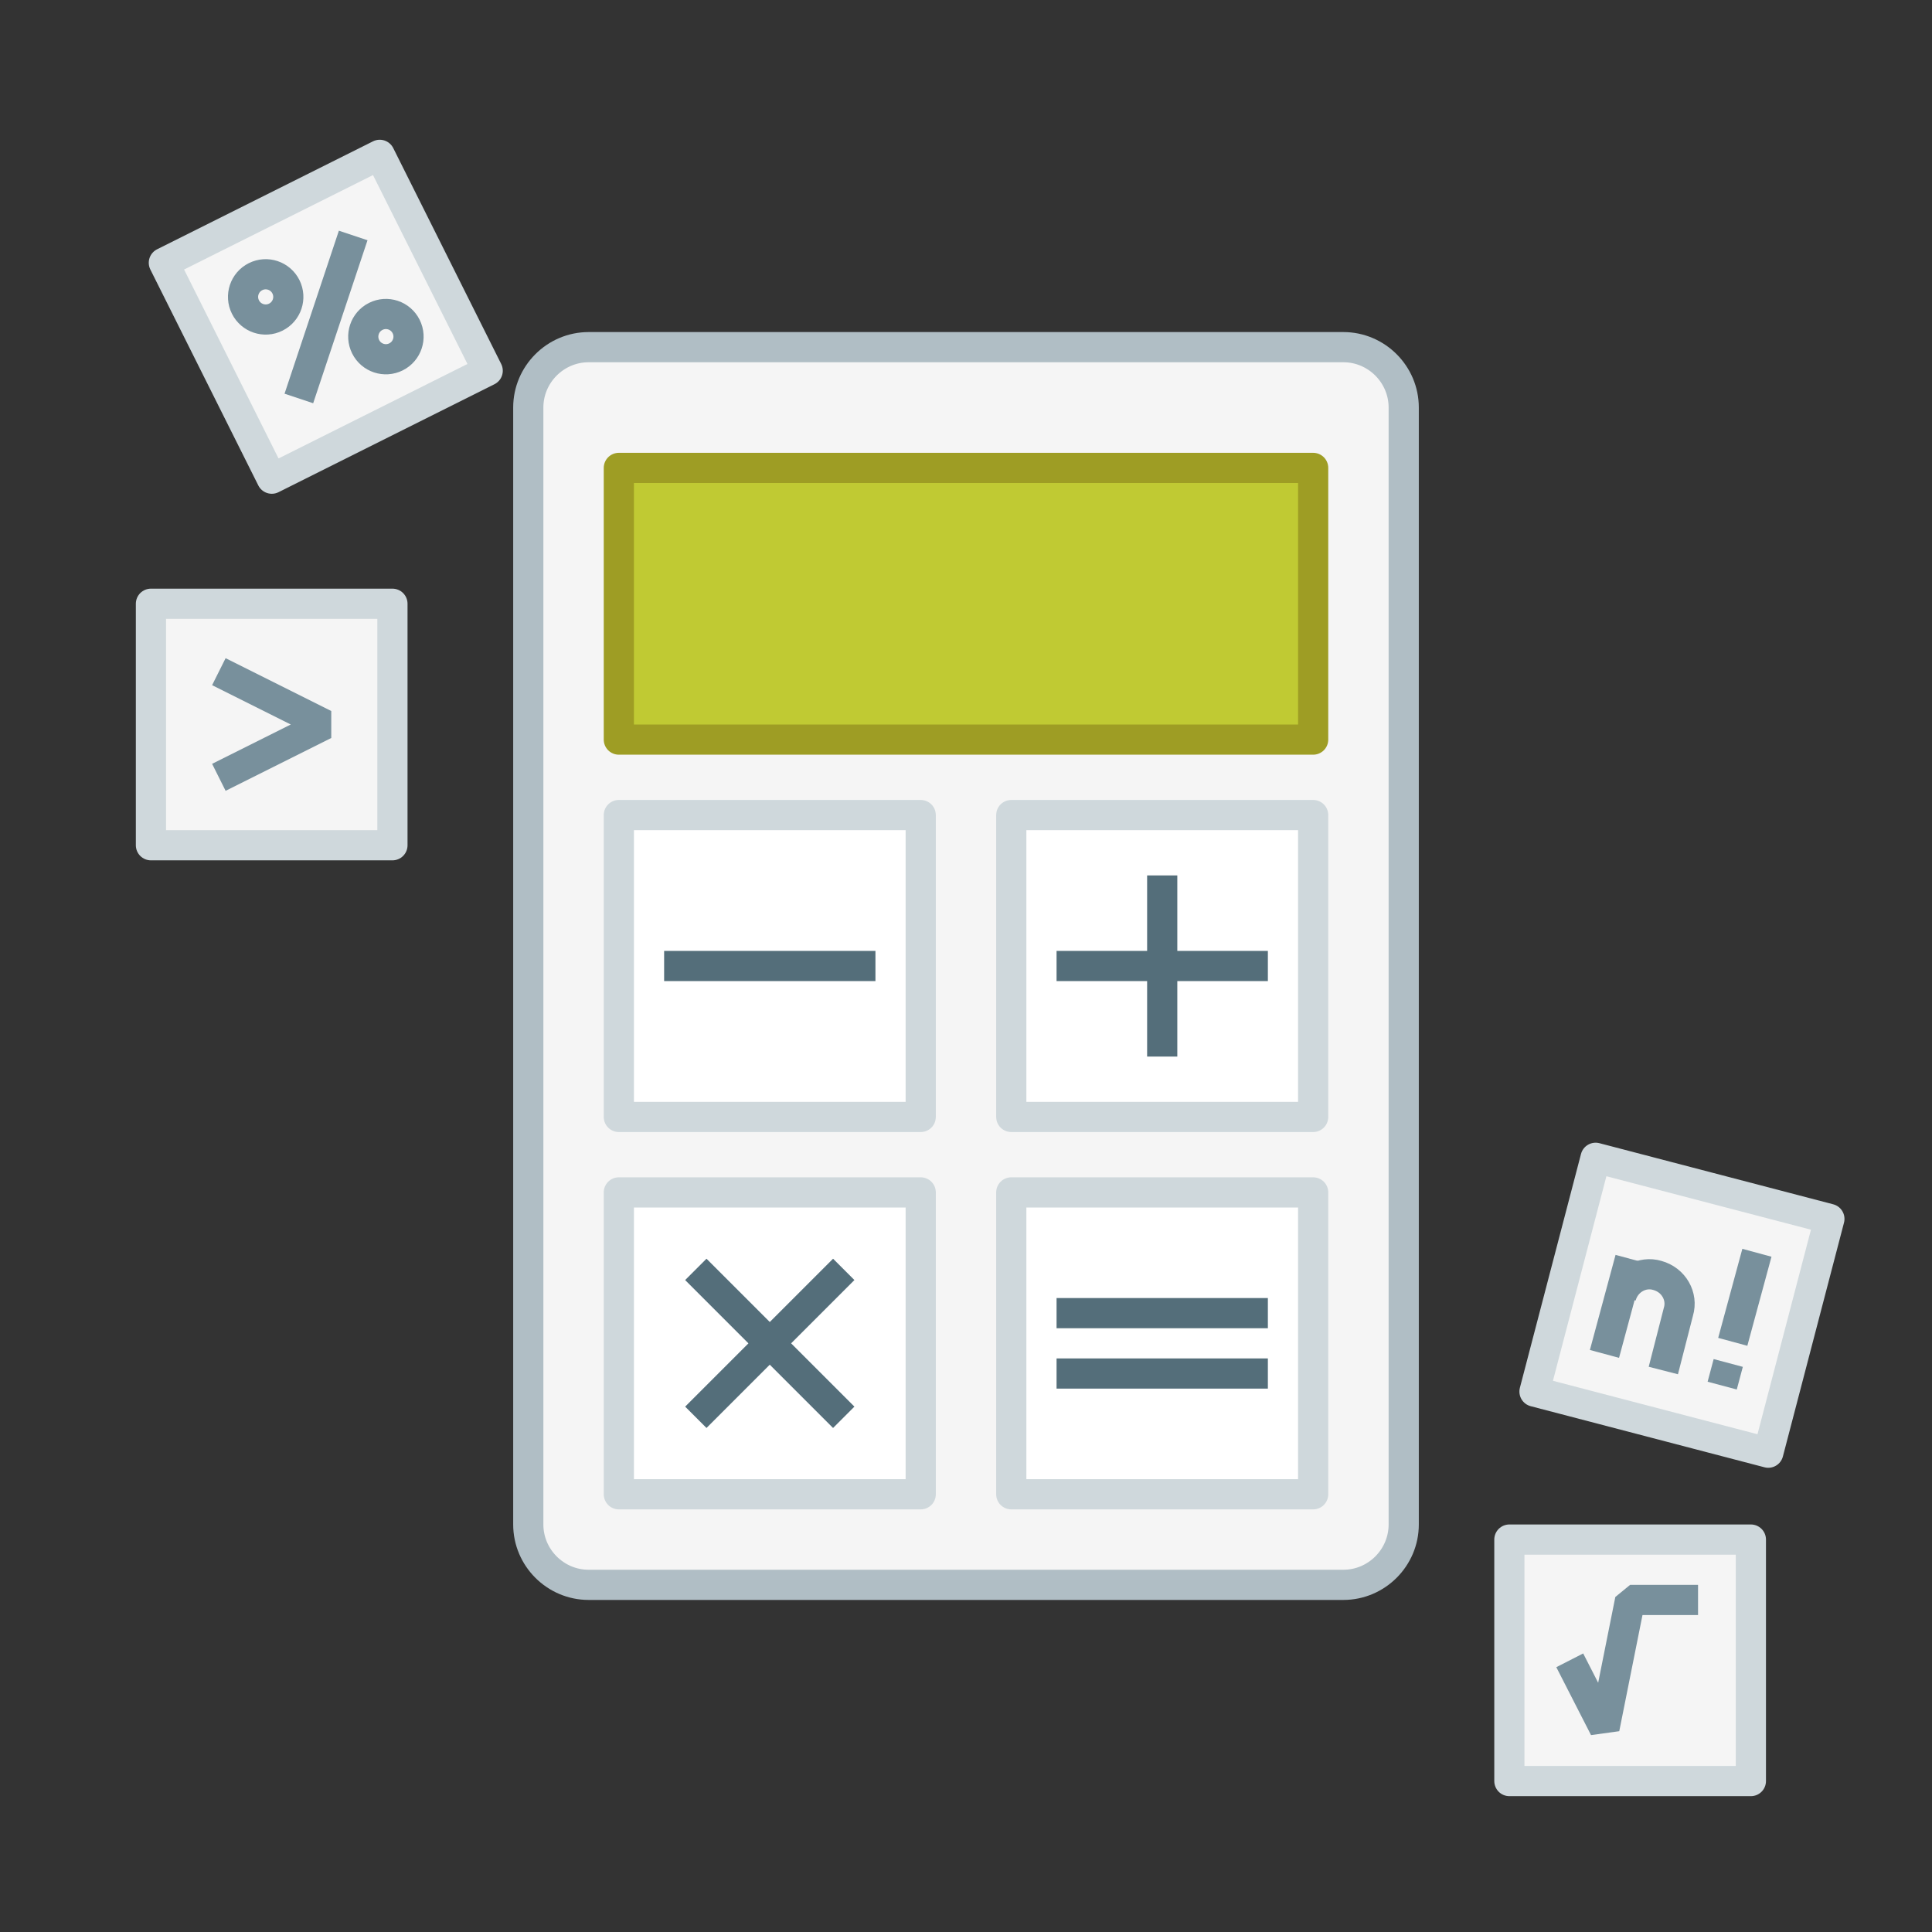 <?xml version="1.0" ?><svg enable-background="new 0 0 128 128" version="1.1" viewBox="0 0 128 128" xml:space="preserve" xmlns="http://www.w3.org/2000/svg" xmlns:xlink="http://www.w3.org/1999/xlink"><rect x="0" y="0" width="128" height="128" fill="#333333" stroke="none"/><g id="Слой_2"/><g id="_x2B__more_4"><g id="calculator"><path d="M89,105H39    c-2.2,0-4-1.8-4-4V27c0-2.2,1.8-4,4-4h50c2.2,0,4,1.8,4,4v74C93,103.2,91.2,105,89,105z" fill="#F5F5F5" stroke="#B0BEC5" stroke-linejoin="round" stroke-miterlimit="10" stroke-width="2"/><rect fill="#C0CA33" height="18" stroke="#9E9D24" stroke-linejoin="round" stroke-miterlimit="10" stroke-width="2" width="46" x="41" y="31"/><rect fill="#FFFFFF" height="20" stroke="#CFD8DC" stroke-linejoin="round" stroke-miterlimit="10" stroke-width="2" width="20" x="41" y="54"/><rect fill="#FFFFFF" height="20" stroke="#CFD8DC" stroke-linejoin="round" stroke-miterlimit="10" stroke-width="2" width="20" x="41" y="79"/><rect fill="#FFFFFF" height="20" stroke="#CFD8DC" stroke-linejoin="round" stroke-miterlimit="10" stroke-width="2" width="20" x="67" y="54"/><rect fill="#FFFFFF" height="20" stroke="#CFD8DC" stroke-linejoin="round" stroke-miterlimit="10" stroke-width="2" width="20" x="67" y="79"/><line fill="none" stroke="#546E7A" stroke-linejoin="round" stroke-miterlimit="10" stroke-width="2" x1="44" x2="58" y1="64" y2="64"/><g><line fill="none" stroke="#546E7A" stroke-linejoin="round" stroke-miterlimit="10" stroke-width="2" x1="46.1" x2="55.9" y1="84.1" y2="93.9"/><line fill="none" stroke="#546E7A" stroke-linejoin="round" stroke-miterlimit="10" stroke-width="2" x1="46.1" x2="55.9" y1="93.9" y2="84.1"/></g><g><line fill="none" stroke="#546E7A" stroke-linejoin="round" stroke-miterlimit="10" stroke-width="2" x1="70" x2="84" y1="87" y2="87"/><line fill="none" stroke="#546E7A" stroke-linejoin="round" stroke-miterlimit="10" stroke-width="2" x1="70" x2="84" y1="91" y2="91"/></g><g><line fill="none" stroke="#546E7A" stroke-linejoin="round" stroke-miterlimit="10" stroke-width="2" x1="70" x2="84" y1="64" y2="64"/><line fill="none" stroke="#546E7A" stroke-linejoin="round" stroke-miterlimit="10" stroke-width="2" x1="77" x2="77" y1="58" y2="70"/></g><g><rect fill="#F5F5F5" height="16" stroke="#CFD8DC" stroke-linejoin="round" stroke-miterlimit="10" stroke-width="2" transform="matrix(0.894 -0.447 0.447 0.894 -7.114 11.867)" width="16" x="13.6" y="13"/><line fill="none" stroke="#78909C" stroke-linejoin="round" stroke-miterlimit="10" stroke-width="2" x1="19.8" x2="23.4" y1="26.4" y2="15.6"/><ellipse cx="17.6" cy="19.7" fill="none" rx="1.5" ry="1.5" stroke="#78909C" stroke-linejoin="round" stroke-miterlimit="10" stroke-width="2" transform="matrix(0.894 -0.447 0.447 0.894 -6.938 9.925)"/><ellipse cx="25.6" cy="22.3" fill="none" rx="1.5" ry="1.5" stroke="#78909C" stroke-linejoin="round" stroke-miterlimit="10" stroke-width="2" transform="matrix(0.894 -0.447 0.447 0.894 -7.288 13.809)"/></g><g><rect fill="#F5F5F5" height="16" stroke="#CFD8DC" stroke-linejoin="round" stroke-miterlimit="10" stroke-width="2" width="16" x="10" y="40"/><polyline fill="none" points="14.5,44.5      21.5,48 14.5,51.5    " stroke="#78909C" stroke-linejoin="bevel" stroke-miterlimit="10" stroke-width="2"/></g><g><rect fill="#F5F5F5" height="16" stroke="#CFD8DC" stroke-linejoin="round" stroke-miterlimit="10" stroke-width="2" width="16" x="100" y="102"/><polyline fill="none" points="104,110      106.3,114.5 108,106 112.5,106    " stroke="#78909C" stroke-linejoin="bevel" stroke-miterlimit="10" stroke-width="2"/></g><g><rect fill="#F5F5F5" height="16" stroke="#CFD8DC" stroke-linejoin="round" stroke-miterlimit="10" stroke-width="2" transform="matrix(0.968 0.253 -0.253 0.968 25.457 -25.344)" width="16" x="103.4" y="78.4"/><line fill="none" stroke="#78909C" stroke-linejoin="round" stroke-miterlimit="10" stroke-width="2" x1="106.3" x2="108" y1="89.7" y2="83.4"/><path d="M107.4,85.9     c0.3-1.1,1.4-1.7,2.4-1.4c1.1,0.3,1.7,1.4,1.4,2.4l-1,3.9" fill="none" stroke="#78909C" stroke-linejoin="round" stroke-miterlimit="10" stroke-width="2"/><line fill="none" stroke="#78909C" stroke-linejoin="round" stroke-miterlimit="10" stroke-width="2" x1="116.4" x2="114.8" y1="83" y2="88.9"/><line fill="none" stroke="#78909C" stroke-linejoin="round" stroke-miterlimit="10" stroke-width="2" x1="114.1" x2="114.5" y1="91.8" y2="90.3"/></g></g></g><g id="icons"/></svg>